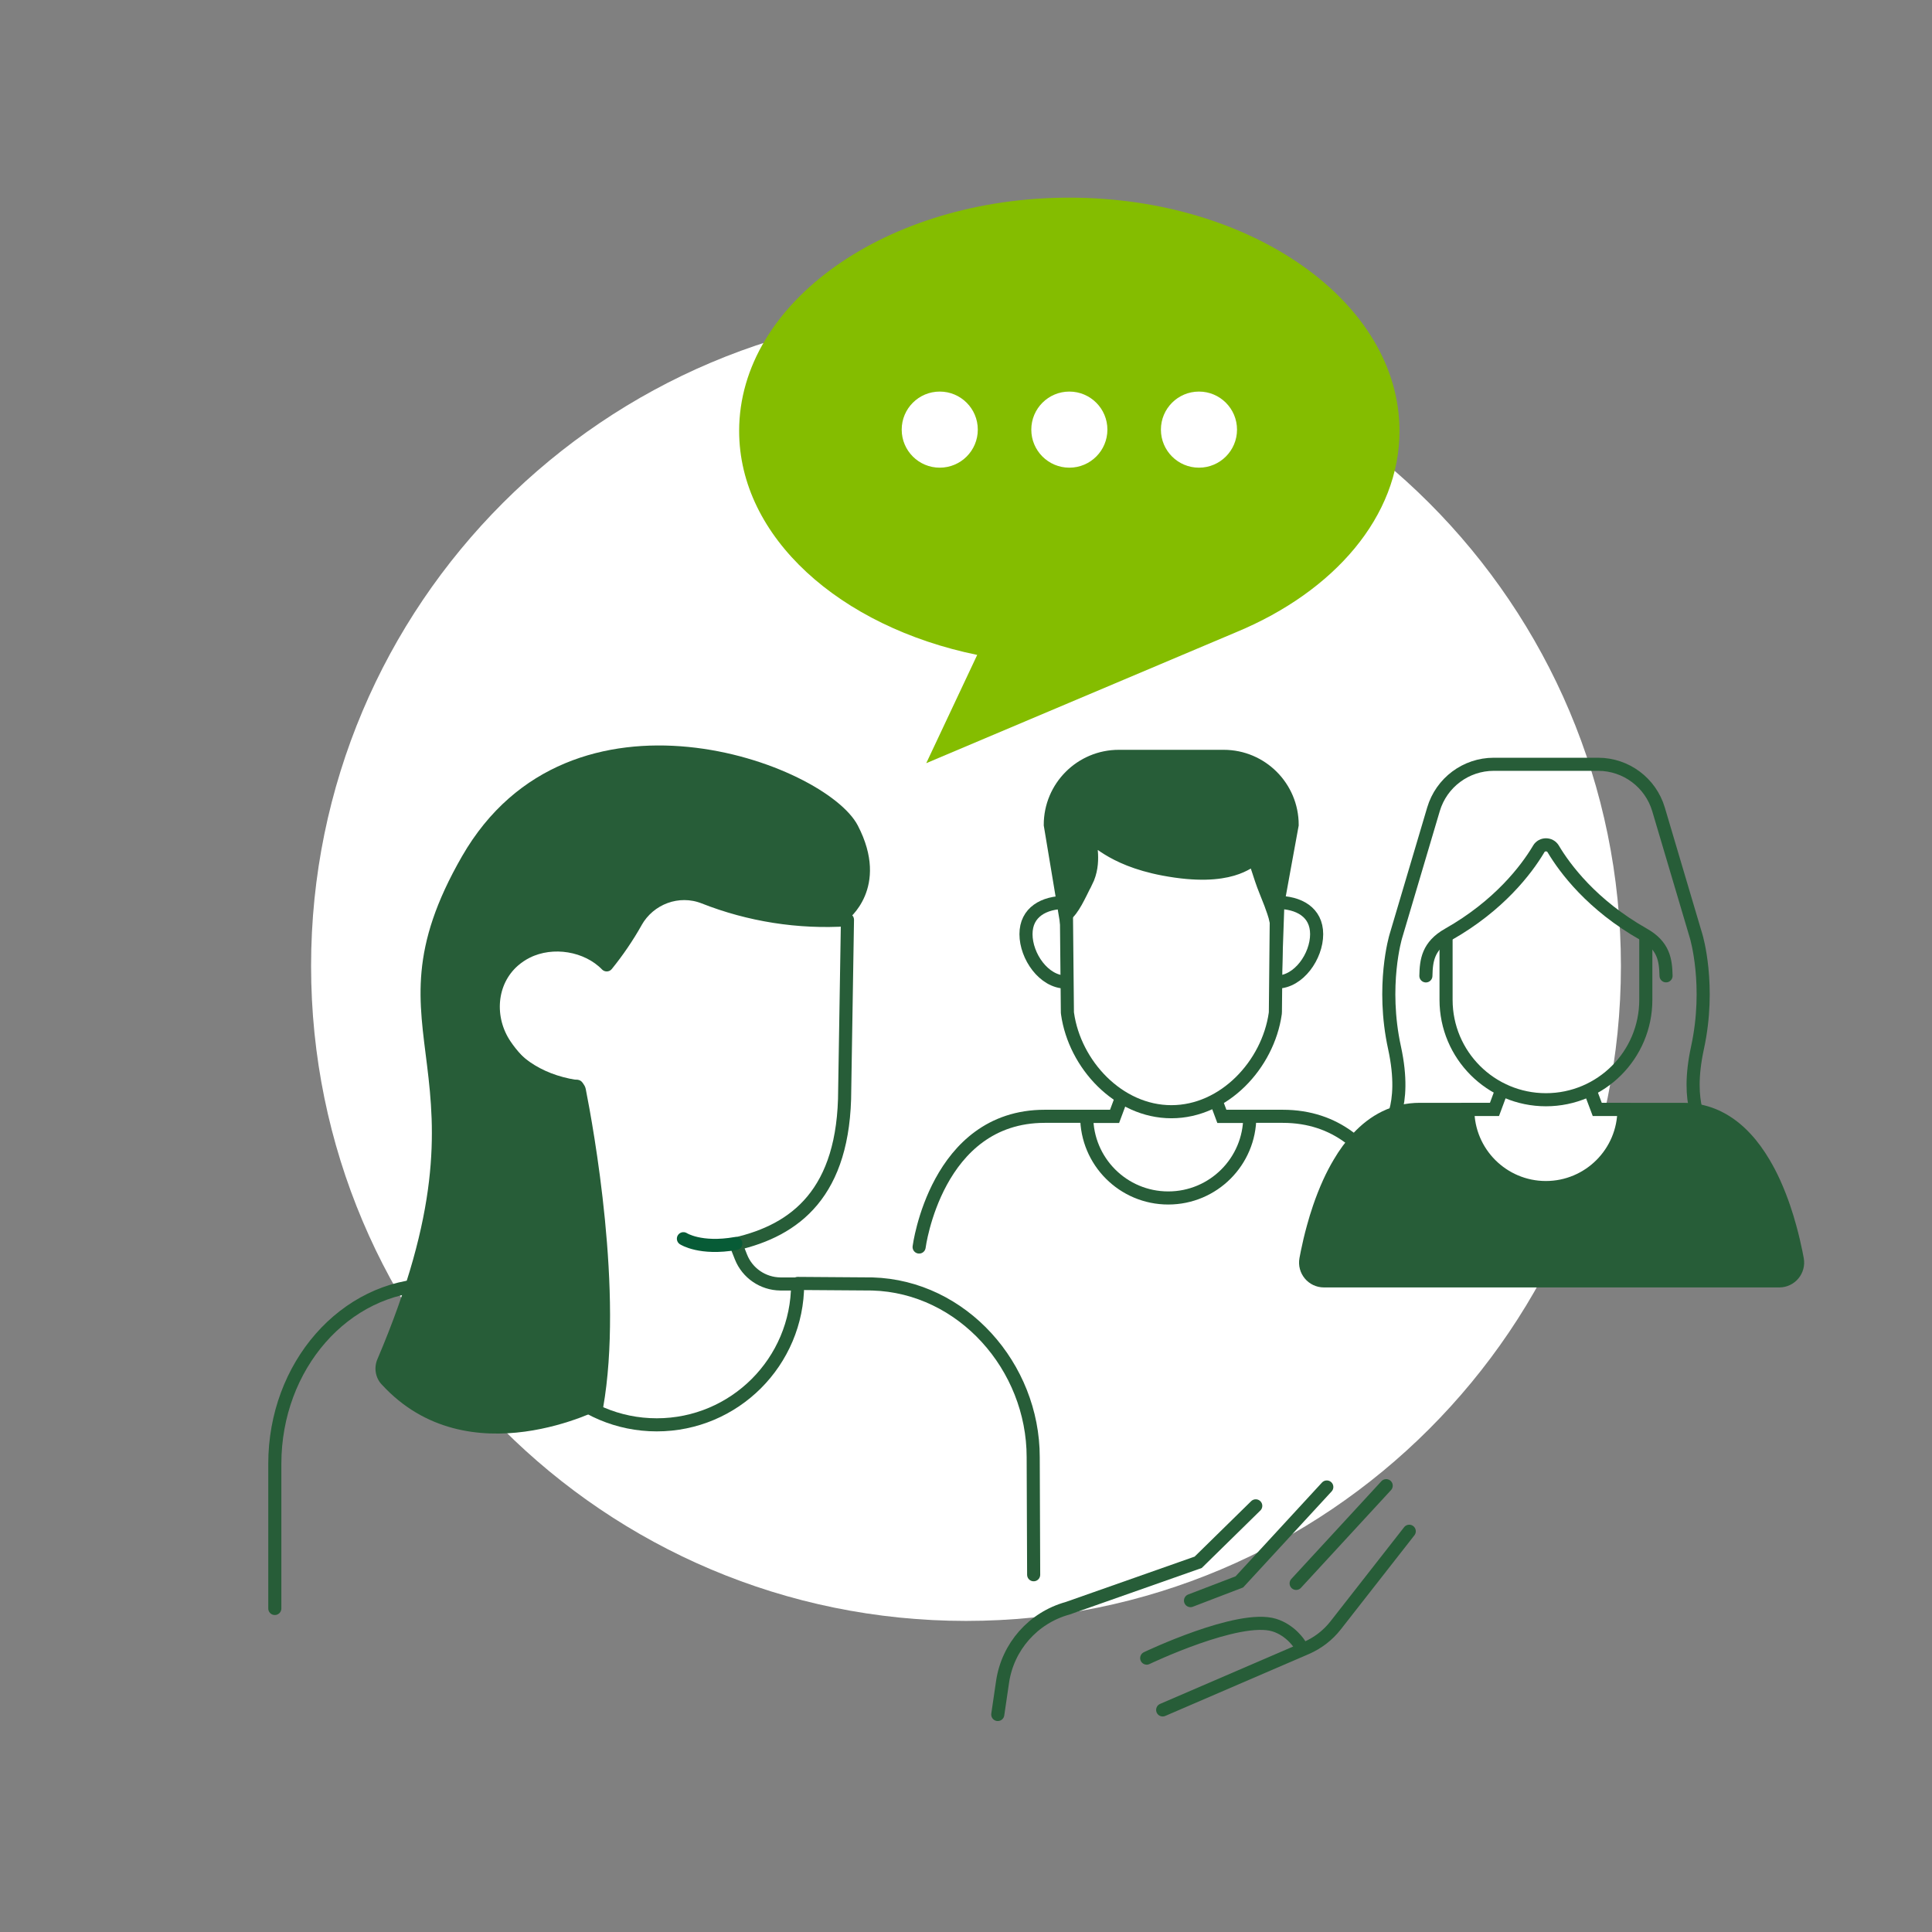 <?xml version="1.0" encoding="UTF-8"?>
<svg xmlns="http://www.w3.org/2000/svg" width="295" height="295" viewBox="0 0 295 295" fill="none">
  <rect x="0" y="0" width="295" height="295" fill="#808080" stroke="none"/>
  <path d="M147.5 247.5C202.728 247.5 247.5 202.728 247.5 147.5C247.5 92.272 202.728 47.5 147.5 47.5C92.272 47.5 47.5 92.272 47.5 147.5C47.5 202.728 92.272 247.5 147.5 247.5Z" fill="white"></path>
  <path d="M213.691 65.8C213.691 46.13 191.111 30.18 163.271 30.18C135.431 30.18 112.861 46.13 112.861 65.8C112.861 82.02 128.221 95.7 149.211 100L141.431 116.53L188.851 96.49C203.711 90.3 213.691 78.87 213.691 65.8Z" fill="#84BD00"></path>
  <path d="M143.492 71.41C146.702 71.41 149.302 68.81 149.302 65.6C149.302 62.39 146.702 59.79 143.492 59.79C140.282 59.79 137.682 62.39 137.682 65.6C137.682 68.81 140.282 71.41 143.492 71.41Z" fill="white"></path>
  <path d="M163.281 71.41C166.491 71.41 169.091 68.81 169.091 65.6C169.091 62.39 166.491 59.79 163.281 59.79C160.071 59.79 157.471 62.39 157.471 65.6C157.471 68.81 160.071 71.41 163.281 71.41Z" fill="white"></path>
  <path d="M183.072 71.41C186.282 71.41 188.882 68.81 188.882 65.6C188.882 62.39 186.282 59.79 183.072 59.79C179.862 59.79 177.262 62.39 177.262 65.6C177.262 68.81 179.862 71.41 183.072 71.41Z" fill="white"></path>
  <path d="M97.09 140.79C95.8 143.08 94.31 145.27 92.64 147.33C89.63 144.24 84.38 143.38 80.46 145.33C79.72 145.7 79.05 146.15 78.44 146.68C74.73 149.91 74.37 155.51 77.13 159.58C79.04 162.41 82.53 165.87 88.11 165.87L88.08 186.44C88.08 191.63 83.96 195.88 78.77 196.05C78.77 207.93 88.4 217.56 100.28 217.56C112.16 217.56 121.79 207.93 121.79 196.05H119.15C116.5 196.02 114.12 194.4 113.14 191.93L112.35 189.93C121.38 187.85 128.98 182.22 128.98 166.36L129.4 140.44C121.95 140.93 114.39 139.73 107.5 137.01C103.59 135.47 99.15 137.12 97.09 140.78V140.79Z" fill="white" stroke="#275D38" stroke-width="2" stroke-linecap="round" stroke-linejoin="round"></path>
  <path d="M104.352 189.14C104.352 189.14 106.932 190.83 112.352 189.87L104.352 189.14Z" fill="white"></path>
  <path d="M104.352 189.14C104.352 189.14 106.932 190.83 112.352 189.87" stroke="#075B36" stroke-width="2" stroke-linecap="round" stroke-linejoin="round"></path>
  <path d="M78.771 196.08C77.241 196.08 75.811 196.09 74.501 196.1C69.381 196.12 66.041 196.15 65.891 196.18C52.641 196.4 41.961 208.55 41.961 223.52V245.6" stroke="#275D38" stroke-width="2" stroke-linecap="round" stroke-linejoin="round"></path>
  <path d="M157.831 240.45L157.761 222.49C157.761 208.68 146.961 196.45 133.201 196.05C132.691 196.05 123.061 195.97 121.801 195.97" stroke="#275D38" stroke-width="2" stroke-linecap="round" stroke-linejoin="round"></path>
  <path d="M177.531 261.09L199.451 251.64C201.211 250.88 202.761 249.69 203.941 248.18L215.181 233.81" stroke="#275D38" stroke-width="2" stroke-miterlimit="10" stroke-linecap="round"></path>
  <path d="M211.66 226.85L197.91 241.77" stroke="#275D38" stroke-width="2" stroke-miterlimit="10" stroke-linecap="round"></path>
  <path d="M202.591 227.05L189.241 241.54L181.781 244.4" stroke="#275D38" stroke-width="2" stroke-miterlimit="10" stroke-linecap="round"></path>
  <path d="M152.352 261.79L153.082 256.81C153.872 251.43 157.762 247.02 163.012 245.57L182.952 238.55L191.742 229.93" stroke="#275D38" stroke-width="2" stroke-miterlimit="10" stroke-linecap="round"></path>
  <path d="M175.092 253.18C175.092 253.18 189.152 246.46 194.572 248.14C197.092 248.92 198.412 251.04 198.412 251.04" stroke="#275D38" stroke-width="2" stroke-miterlimit="10" stroke-linecap="round"></path>
  <path d="M215.042 190.41C215.042 190.41 212.462 170.45 195.862 170.45H159.522C142.922 170.45 140.342 190.41 140.342 190.41" stroke="#275D38" stroke-width="2" stroke-miterlimit="10" stroke-linecap="round"></path>
  <path d="M186.572 170.47L185.312 167.09H171.442L170.182 170.47H165.932C165.932 177.35 171.502 182.92 178.382 182.92C185.262 182.92 190.832 177.35 190.832 170.47H186.572Z" fill="white" stroke="#275D38" stroke-width="2" stroke-miterlimit="10" stroke-linecap="round"></path>
  <path d="M163.06 137.8C162.95 137.8 162.85 137.78 162.74 137.78C159.38 137.78 156.66 139.28 156.66 142.64C156.66 146 159.38 149.95 162.74 149.95C162.85 149.95 162.95 149.95 163.06 149.93V137.8Z" fill="white" stroke="#275D38" stroke-width="2" stroke-miterlimit="10" stroke-linecap="round"></path>
  <path d="M194.641 137.8C194.751 137.8 194.851 137.78 194.961 137.78C198.321 137.78 201.041 139.28 201.041 142.64C201.041 146 198.321 149.95 194.961 149.95C194.851 149.95 194.751 149.95 194.641 149.93V137.8Z" fill="white" stroke="#275D38" stroke-width="2" stroke-miterlimit="10" stroke-linecap="round"></path>
  <path d="M192.931 125.79H164.781C163.631 125.79 162.701 126.73 162.721 127.89L162.981 154.48C162.981 154.58 162.981 154.68 163.001 154.77C164.101 162.54 170.781 169.75 178.861 169.75C186.941 169.75 193.611 162.54 194.721 154.77C194.721 154.67 194.741 154.57 194.741 154.48L195.001 127.89C195.021 126.74 194.091 125.79 192.941 125.79H192.931Z" fill="white" stroke="#275D38" stroke-width="2" stroke-miterlimit="10" stroke-linecap="round"></path>
  <path d="M165.851 134.67C167.401 131.58 166.201 128.73 166.661 128.15C167.121 127.57 169.261 131.12 177.671 132.71C188.051 134.67 190.701 131.33 191.391 131.27C191.761 131.24 192.231 133.58 193.261 136.09C194.481 139.05 194.731 140.15 194.731 140.15C194.731 139.96 197.301 125.95 197.301 125.95C197.301 120.18 192.621 115.49 186.841 115.49H170.831C165.061 115.49 160.371 120.17 160.371 125.95L162.671 139.76C163.831 138.95 164.791 136.74 165.831 134.67H165.851Z" fill="#275D38" stroke="#275D38" stroke-width="2" stroke-miterlimit="10" stroke-linecap="round"></path>
  <path d="M271.702 195.58H202.152C200.402 195.58 199.082 194 199.402 192.27C199.462 191.93 199.532 191.57 199.612 191.19C199.842 190.06 200.142 188.76 200.522 187.39C200.782 186.42 201.092 185.41 201.442 184.38C201.872 183.12 202.372 181.84 202.942 180.58C203.412 179.55 203.932 178.54 204.512 177.57C205.322 176.19 206.252 174.9 207.312 173.77C209.752 171.15 212.862 169.39 216.812 169.39H257.022C260.972 169.39 264.092 171.16 266.522 173.77C267.582 174.9 268.512 176.2 269.322 177.57C269.902 178.54 270.422 179.55 270.892 180.58C271.462 181.84 271.962 183.12 272.392 184.38C272.742 185.41 273.052 186.42 273.312 187.39C273.692 188.77 273.992 190.06 274.222 191.19C274.302 191.57 274.372 191.93 274.432 192.27C274.752 193.99 273.432 195.58 271.682 195.58H271.702Z" fill="#275D38" stroke="#275D38" stroke-width="2" stroke-miterlimit="10" stroke-linecap="round"></path>
  <path d="M213.082 169.74C213.642 167.75 213.942 164.62 212.932 159.98C210.862 150.5 213.122 142.99 213.122 142.99L218.882 123.57C220.092 119.5 223.832 116.7 228.082 116.7H244.042C248.292 116.71 252.032 119.51 253.242 123.58L259.002 143C259.002 143 261.252 150.51 259.192 159.99C258.242 164.36 258.442 167.4 258.942 169.4" stroke="#275D38" stroke-width="2" stroke-miterlimit="10" stroke-linecap="round"></path>
  <path d="M217.721 149.01C217.771 146.64 218.041 144.43 221.131 142.68C228.941 138.26 233.071 132.75 234.871 129.76L234.951 129.62C235.451 128.79 236.661 128.79 237.161 129.62C238.921 132.58 243.061 138.19 250.981 142.67C254.061 144.41 254.331 146.62 254.391 149" stroke="#275D38" stroke-width="2" stroke-miterlimit="10" stroke-linecap="round"></path>
  <path d="M229.311 166.39L228.191 169.41H224.121C224.121 175.99 229.461 181.33 236.041 181.33C242.621 181.33 247.961 175.99 247.961 169.41H243.891L242.781 166.46" fill="white"></path>
  <path d="M229.311 166.39L228.191 169.41H224.121C224.121 175.99 229.461 181.33 236.041 181.33C242.621 181.33 247.961 175.99 247.961 169.41H243.891L242.781 166.46" stroke="#275D38" stroke-width="2" stroke-miterlimit="10" stroke-linecap="round"></path>
  <path d="M251.301 143.13V152.67C251.301 161.09 244.471 167.92 236.051 167.92C227.631 167.92 220.801 161.09 220.801 152.67V143.13" stroke="#275D38" stroke-width="2" stroke-miterlimit="10" stroke-linecap="round"></path>
  <path d="M58.26 211.38C57.31 210.34 57.07 208.82 57.63 207.53C76.94 162.17 54.25 159.09 70.54 130.76C87.07 102.02 126.02 116.51 130.98 126.05C135.94 135.59 129.4 140.45 129.4 140.45C129.4 140.45 117.29 141.34 109.46 137.78C101.63 134.22 98.3 139.22 97.09 140.79C95.88 142.36 92.64 147.33 92.64 147.33C92.64 147.33 84.29 140.38 78.44 146.69C72.59 153 76.78 163.14 88.01 164.89C88.73 165 89.3 165.57 89.44 166.29C90.6 172.15 95.2 197.35 92.09 214.95C92.09 214.95 71.5 225.87 58.26 211.37V211.38Z" fill="#275D38"></path>
</svg>
